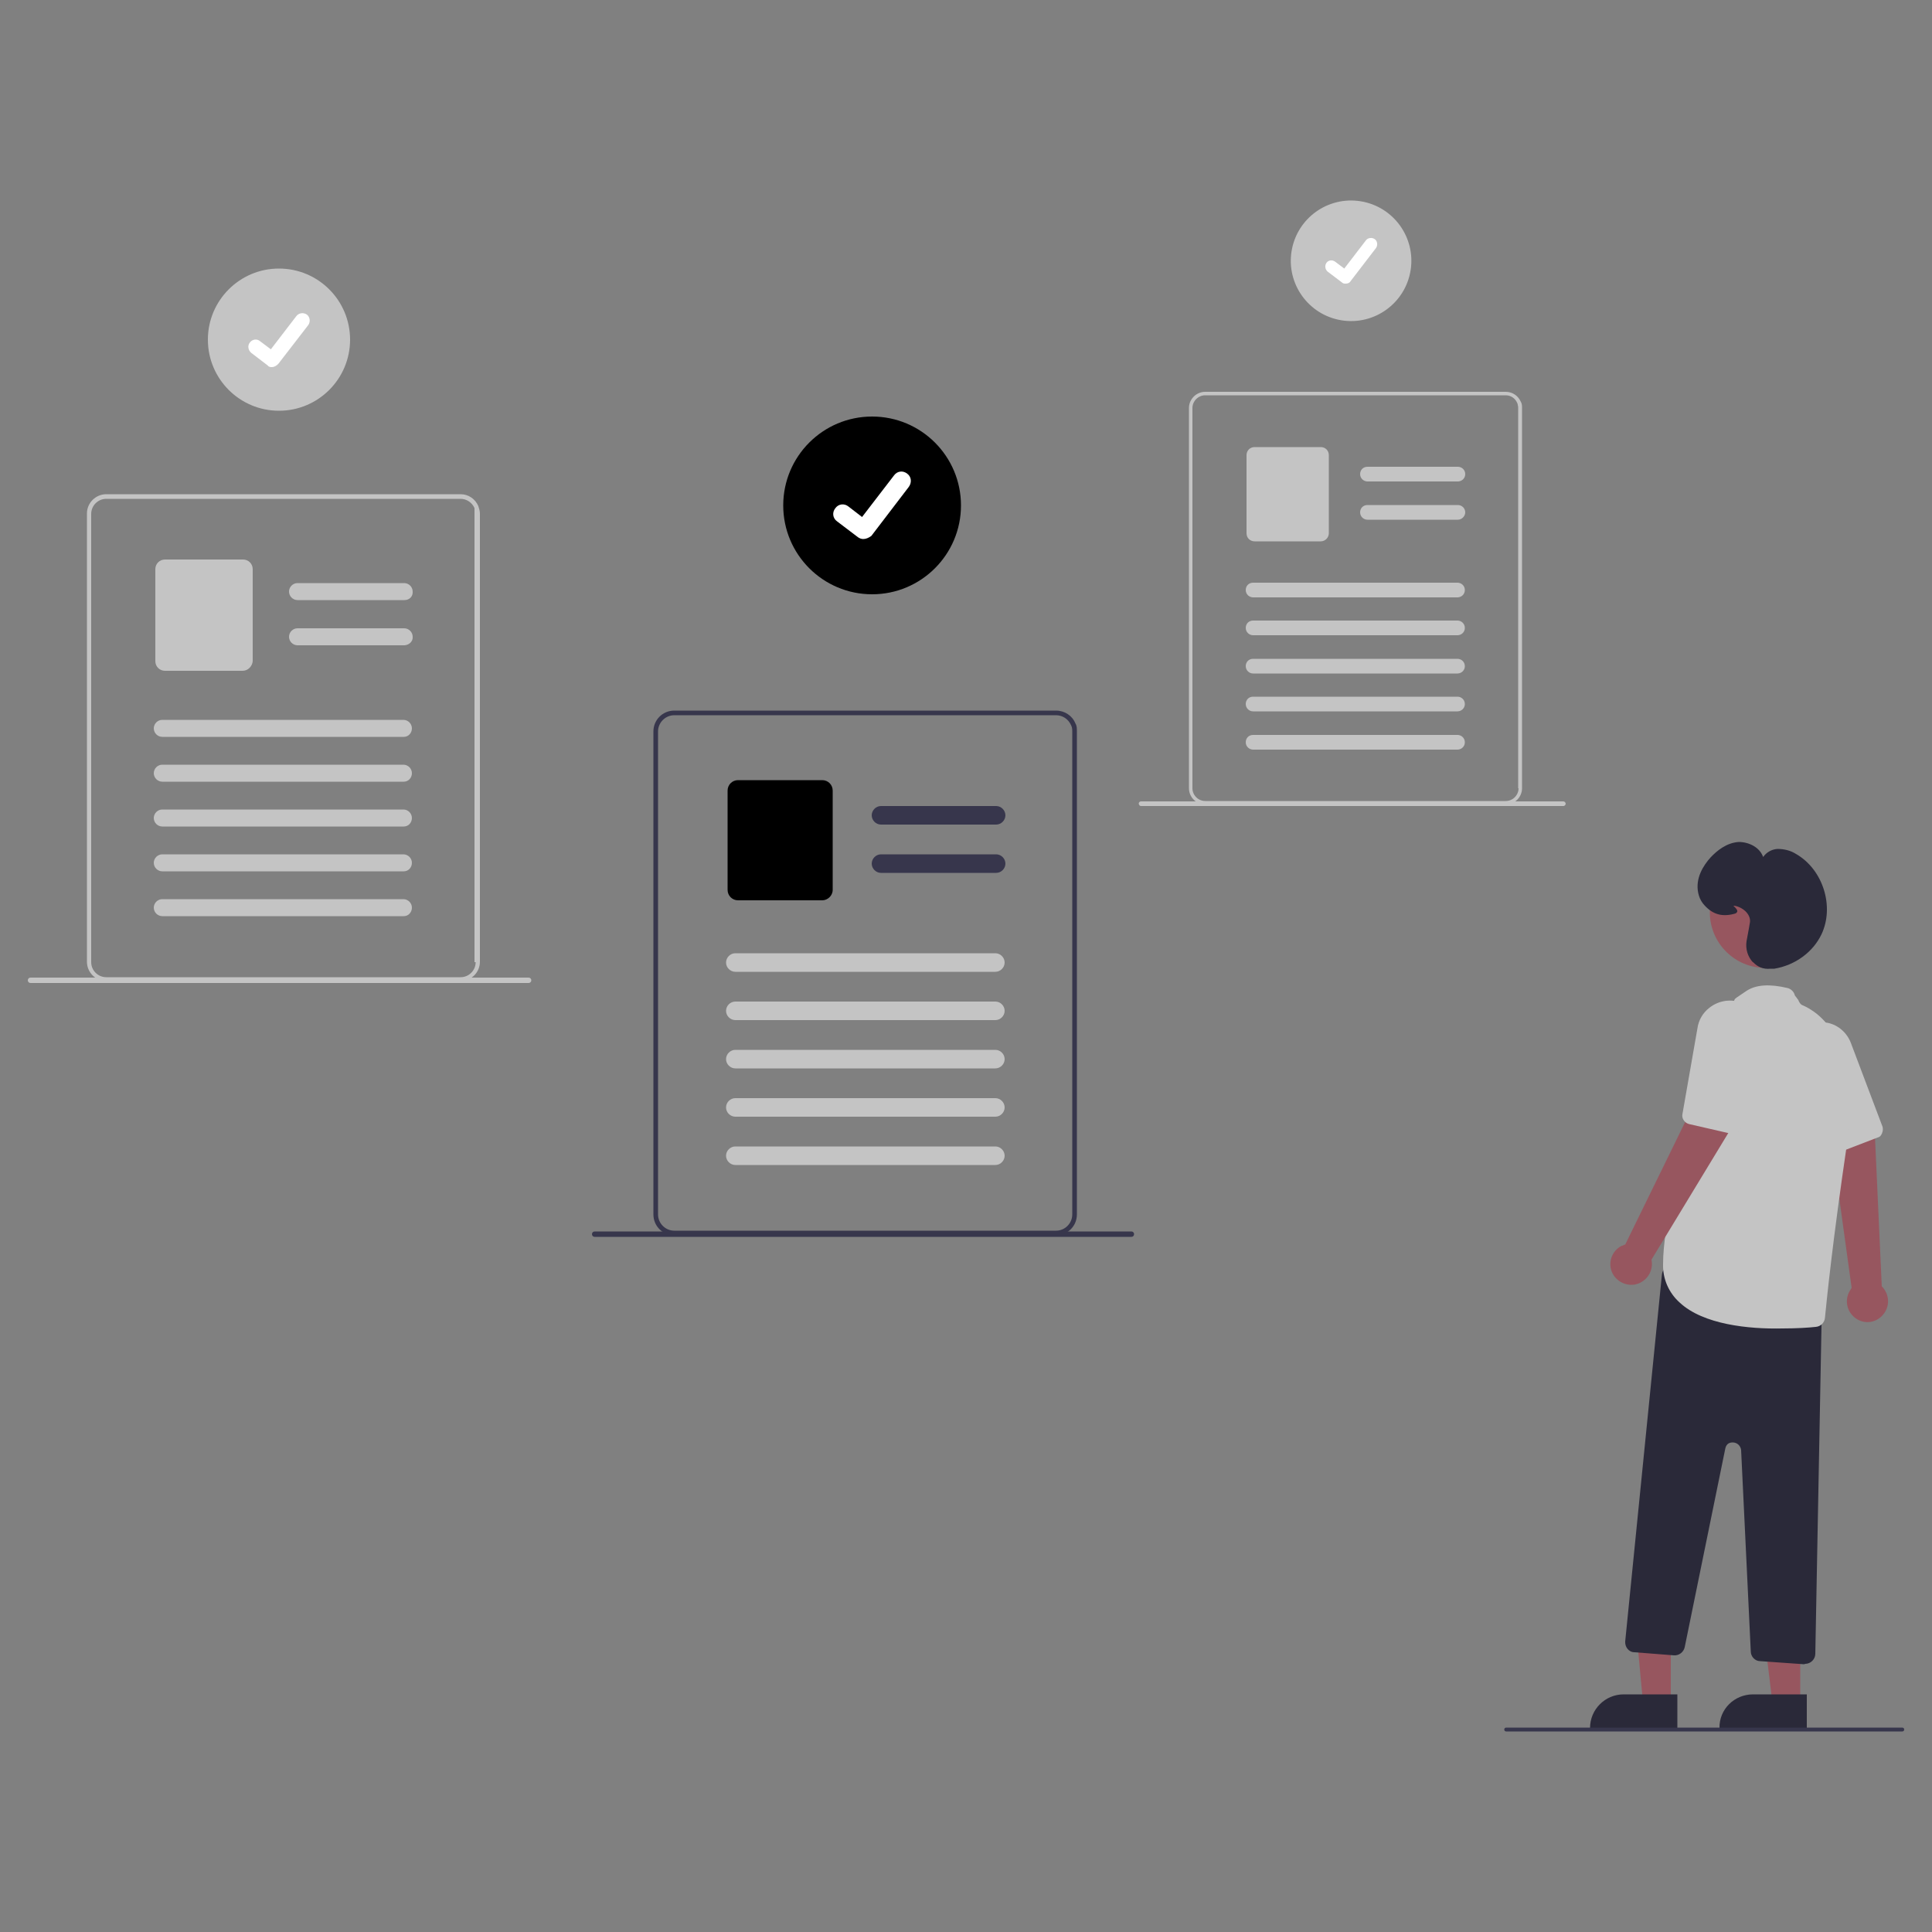 <svg xmlns="http://www.w3.org/2000/svg" id="uuid-b23052f5-3f36-45a7-aa52-9fb7d2254537" viewBox="0 0 500 500"><rect x="0" y="0" width="500" height="500" fill="#808080" stroke="none"/><defs><style>.uuid-2800e827-a660-45c1-95d3-f8a7ff17f117{fill:#fff;}.uuid-ca1613b5-b9d8-4ee6-bdeb-5e2c242e2df8{fill:#c4c4c4;}.uuid-b37953de-4a05-416f-9d02-541006f84970{fill:#37364c;}.uuid-c672a4b9-d680-43a7-bded-e2d3352aa694{fill:#97565f;}.uuid-dd36c472-3567-41f0-9c21-3da96afbf456{fill:#2a2939;}</style></defs><g id="uuid-13f91aba-b2b1-40c2-932e-c6fc765c6036"><path id="uuid-520d54fb-d106-4a24-b983-6b67982dc056" class="uuid-c672a4b9-d680-43a7-bded-e2d3352aa694" d="M480.6,341.4c-2.5-1.5-3.4-4.7-1.9-7.3,.2-.3,.3-.5,.5-.8l-5.6-40.6,11.6,.6,1.8,39.6c2.1,2.1,2.2,5.4,.1,7.6-1.7,1.8-4.4,2.2-6.5,.9h0Z"></path><path id="uuid-f231b1fc-ef97-4087-9f2b-690014bd00ee" class="uuid-ca1613b5-b9d8-4ee6-bdeb-5e2c242e2df8" d="M486.8,293.8c-.2,.3-.5,.5-.9,.6l-10.4,4c-1.1,.4-2.3,0-2.8-1.2l-9.2-20.7c-.9-1.9-1-4.1-.4-6.1,.9-2.9,3.4-5.1,6.4-5.7,1.1-.2,2.3-.2,3.5,0,2.8,.6,5,2.6,6,5.2l8.2,21.7c.2,.8,0,1.6-.4,2.2Z"></path><path id="uuid-8328dd13-8293-48ad-ae4e-d874bdf3b78c" class="uuid-c672a4b9-d680-43a7-bded-e2d3352aa694" d="M432.4,440.6h-7.2l-2.6-27.9h9.8v27.9h0Z"></path><path id="uuid-6d79b30c-718b-4e33-8561-65b69e4ef3bb" class="uuid-dd36c472-3567-41f0-9c21-3da96afbf456" d="M420.2,438.5h13.9v8.7h-22.6c0-4.8,3.9-8.7,8.7-8.7h0Z"></path><path id="uuid-8a2b3047-bd91-4ef4-9118-7300cb728078" class="uuid-c672a4b9-d680-43a7-bded-e2d3352aa694" d="M465.9,440.6h-7.2l-3.4-27.8h10.6v27.8Z"></path><path id="uuid-affbd51d-75fe-4fce-ada2-08d564f404b9" class="uuid-dd36c472-3567-41f0-9c21-3da96afbf456" d="M453.7,438.5h13.9v8.7h-22.6c-.1-4.8,3.8-8.7,8.7-8.7h0Z"></path><path id="uuid-35c69f71-fe09-4e84-a07c-551e12be2c53" class="uuid-dd36c472-3567-41f0-9c21-3da96afbf456" d="M466.8,430.7l-11.3-.8c-1.3,0-2.4-1.2-2.4-2.5l-2.5-52.1c-.1-1.1-1-2-2.2-2s-1.7,.7-1.9,1.6l-10.5,51.4c-.3,1.3-1.5,2.2-2.8,2.1l-10.2-.8c-1.5,0-2.5-1.4-2.4-2.8h0l9.5-94.9c.1-1.5,1.4-2.5,2.9-2.4h.3l36.1,7.8c1.2,.3,2.1,1.4,2.1,2.6l-1.7,90.1c0,1.4-1.2,2.6-2.6,2.6-.2,.1-.3,.1-.4,.1Z"></path><circle id="uuid-939f1134-c353-4f9f-b608-4edd2205ea92" class="uuid-c672a4b9-d680-43a7-bded-e2d3352aa694" cx="456.9" cy="236.1" r="14.4"></circle><path id="uuid-a8903c80-1c66-4935-9619-853b1e638370" class="uuid-ca1613b5-b9d8-4ee6-bdeb-5e2c242e2df8" d="M434.7,337.1c-2.8-2.5-4.4-6.1-4.3-9.9,0-20.7,17.9-67.1,18.5-68.5,.1-.3,.5-.5,3-2.2s6.1-1.9,10.7-.8c.9,.2,1.7,1,1.9,1.9l.9,1.2c.2,.6,.6,1.2,1.2,1.4,3.7,1.6,15.4,8.7,11.4,35.8-3.7,25.1-5.2,39.9-5.7,45-.1,1.3-1.1,2.3-2.4,2.4-1.8,.2-4.9,.4-8.6,.4-8.7,.2-20.5-1-26.6-6.7Z"></path><path id="uuid-c7ee27a2-434c-4ca4-97f5-7db01fe748d3" class="uuid-c672a4b9-d680-43a7-bded-e2d3352aa694" d="M417.3,329.5c-1.3-2.6-.2-5.8,2.4-7.1,.3,0,.6-.3,.9-.3l18-36.8,9.3,6.9-20.5,33.8c.6,2.9-1.2,5.7-4.1,6.4-2.4,.5-4.9-.7-6-2.9h0Z"></path><path id="uuid-9ea53ccb-cc4d-4000-b040-aa4a7d481b6f" class="uuid-ca1613b5-b9d8-4ee6-bdeb-5e2c242e2df8" d="M449.1,293.4c-.4,0-.7,0-1.1,0l-10.9-2.5c-1.1-.3-1.9-1.4-1.7-2.5l3.9-22.3c.3-2.1,1.4-4,3.1-5.3,2.4-1.9,5.7-2.4,8.5-1.2,1.1,.4,2.1,1.1,2.8,2,2,2.1,2.7,5,2.1,7.7l-5.3,22.6c-.1,.7-.7,1.3-1.4,1.5h0Z"></path><path id="uuid-0e489b00-8a30-47a9-a892-039a19ed4b7d" class="uuid-dd36c472-3567-41f0-9c21-3da96afbf456" d="M453.7,249.1c-1.4-1.5-2-3.5-1.7-5.5,.5-2.6,.8-4.4,.9-5h0c.2-2.1-2-3.9-4.1-4.2h-.2l.2,.2c.4,.4,.9,.9,.8,1.3-.1,.3-.3,.5-.8,.6-3.4,.9-5.9,0-8.1-2.7-.6-.8-1-1.7-1.2-2.7-.8-3.8,1.3-7.1,3.2-9.2,1.6-1.7,4.1-3.8,7.3-4,2.5,0,5.4,1.3,6.3,3.9,.8-1.2,2.2-2,3.7-2.1,1.7,0,3.4,.4,4.8,1.3,7,4,10,13.6,6.6,20.8-2.2,4.6-6.8,8-12.2,8.9-.3,0-.7,0-1,0-1.9,.2-3.4-.5-4.5-1.7h0Z"></path></g><path id="uuid-e4bd826d-6cc6-47f6-aadc-20f6bd931f83" class="uuid-b37953de-4a05-416f-9d02-541006f84970" d="M278.3,187.2c-.8-2-2.8-3.3-5-3.3h-98.8c-3,0-5.4,2.4-5.4,5.4v125c0,3,2.4,5.4,5.4,5.4h98.8c3,0,5.4-2.4,5.4-5.4v-125c0-.8,0-1.5-.4-2.1h0Zm-.8,127.1c0,2.3-1.9,4.2-4.2,4.2h-98.8c-2.3,0-4.2-1.9-4.2-4.2v-125c0-2.3,1.9-4.2,4.2-4.2h98.8c1.7,0,3.2,1,3.9,2.6,.1,.2,.1,.3,.2,.5,.1,.4,.1,.7,.1,1.1v125Z"></path><path id="uuid-fdf56c2e-9f2d-411f-b70a-9b32d7ac9ff2" class="uuid-b37953de-4a05-416f-9d02-541006f84970" d="M257.8,213.4h-29.8c-1.3,0-2.4-1.1-2.4-2.4s1.1-2.4,2.4-2.4h29.8c1.3,0,2.4,1.1,2.4,2.4s-1.1,2.4-2.4,2.4h0Z"></path><path id="uuid-11b3312e-766c-4234-afa3-ba684fbf5518" class="uuid-b37953de-4a05-416f-9d02-541006f84970" d="M257.8,225.9h-29.8c-1.3,0-2.4-1.1-2.4-2.4s1.1-2.4,2.4-2.4h29.8c1.3,0,2.4,1.1,2.4,2.4s-1.1,2.4-2.4,2.4h0Z"></path><path id="uuid-c455b8d5-6d87-4a32-bde4-e76c9fe60851" d="M212.8,233h-21.8c-1.5,0-2.7-1.2-2.7-2.7v-25.7c0-1.5,1.2-2.7,2.7-2.7h21.8c1.5,0,2.7,1.2,2.7,2.7v25.7c0,1.5-1.3,2.7-2.7,2.7Z"></path><path id="uuid-f2bcc8fc-c313-4055-94e4-f03e8f274880" class="uuid-ca1613b5-b9d8-4ee6-bdeb-5e2c242e2df8" d="M257.6,251.5h-67.3c-1.3,0-2.4-1.1-2.4-2.4s1.1-2.4,2.4-2.4h67.3c1.3,0,2.4,1.1,2.4,2.4s-1.1,2.4-2.4,2.4Z"></path><path id="uuid-71c46bc1-79fb-415b-b265-0ae5ab79f74e" class="uuid-ca1613b5-b9d8-4ee6-bdeb-5e2c242e2df8" d="M257.6,264h-67.3c-1.3,0-2.4-1.1-2.4-2.4s1.1-2.4,2.4-2.4h67.3c1.3,0,2.4,1.1,2.4,2.4s-1.1,2.4-2.4,2.4h0Z"></path><path id="uuid-96118b8c-9b26-490d-bd91-db277b4321b1" class="uuid-ca1613b5-b9d8-4ee6-bdeb-5e2c242e2df8" d="M257.6,276.5h-67.3c-1.3,0-2.4-1.1-2.4-2.4s1.1-2.4,2.4-2.4h67.3c1.3,0,2.4,1.1,2.4,2.4s-1.1,2.4-2.4,2.4h0Z"></path><path id="uuid-b3bf43f8-6345-4936-842f-db644a4e47f1" class="uuid-ca1613b5-b9d8-4ee6-bdeb-5e2c242e2df8" d="M257.6,289h-67.3c-1.3,0-2.4-1.1-2.4-2.4s1.1-2.4,2.4-2.4h67.3c1.3,0,2.4,1.1,2.4,2.4s-1.1,2.4-2.4,2.4h0Z"></path><path id="uuid-f8a6ee4f-1c25-4bf8-86f5-00cfa71b745e" class="uuid-ca1613b5-b9d8-4ee6-bdeb-5e2c242e2df8" d="M257.6,301.5h-67.3c-1.3,0-2.4-1.1-2.4-2.4s1.1-2.4,2.4-2.4h67.3c1.3,0,2.4,1.1,2.4,2.4s-1.1,2.4-2.4,2.4h0Z"></path><path id="uuid-c22756e9-1066-48cc-93f9-59ec4ebdcfff" class="uuid-b37953de-4a05-416f-9d02-541006f84970" d="M389.8,448.1h102.5c.3,0,.5-.2,.5-.5s-.2-.5-.5-.5h-102.5c-.3,0-.5,.2-.5,.5s.2,.5,.5,.5Z"></path><circle id="uuid-7601d744-532a-41a2-8bdc-ef30d9ca4991" cx="225.7" cy="130.8" r="23"></circle><path id="uuid-e030a97c-6026-4a27-a812-f854da56f8cd" class="uuid-2800e827-a660-45c1-95d3-f8a7ff17f117" d="M223.4,139.5c-.5,0-1-.2-1.4-.5h0l-5.4-4.1c-1.1-.8-1.3-2.3-.4-3.4,.8-1.1,2.3-1.3,3.4-.4h0l3.5,2.7,8.3-10.8c.8-1.1,2.3-1.3,3.4-.4h0c1.1,.8,1.2,2.3,.4,3.4l-9.7,12.7c-.7,.5-1.4,.8-2.1,.8h0Z"></path><circle id="uuid-e252c473-22cf-4983-8b44-c93b8fee19cc" class="uuid-ca1613b5-b9d8-4ee6-bdeb-5e2c242e2df8" cx="72.2" cy="87.9" r="18.4"></circle><path id="uuid-eaecbc95-ad6b-4431-bf8d-869d76d1606f" class="uuid-2800e827-a660-45c1-95d3-f8a7ff17f117" d="M70.4,95c-.4,0-.8,0-1.1-.4h0l-4.3-3.3c-.8-.7-1-1.9-.3-2.7,.6-.8,1.8-1,2.6-.3l2.8,2.1,6.6-8.6c.6-.8,1.8-1,2.7-.4h0c.8,.6,1,1.8,.4,2.7l-7.8,10.1c-.5,.5-1.1,.8-1.6,.8h0Z"></path><path id="uuid-58af3ab4-a3b6-4547-9799-c44fa07e1e7f" class="uuid-ca1613b5-b9d8-4ee6-bdeb-5e2c242e2df8" d="M123.8,131c-.8-1.9-2.6-3.1-4.6-3.1H27.5c-2.7,0-5,2.2-5,5v116c0,2.7,2.2,5,5,5H119.2c2.7,0,5-2.2,5-5v-116c0-.6-.2-1.3-.4-1.9Zm-.7,118c0,2.1-1.7,3.9-3.9,3.9H27.5c-2.1,0-3.9-1.7-3.9-3.9h0v-116c0-2.1,1.7-3.9,3.9-3.9H119.2c1.6,0,3,1,3.6,2.4,0,0,0,.3,0,.4,0,.3,0,.7,0,1v116.1Z"></path><path id="uuid-eeb906fc-39b2-4cce-9763-3a9050abff1c" class="uuid-ca1613b5-b9d8-4ee6-bdeb-5e2c242e2df8" d="M104.7,155.3h-27.7c-1.2,0-2.2-1-2.2-2.2s1-2.2,2.2-2.2h27.6c1.2,0,2.2,1,2.2,2.2,.1,1.3-.9,2.2-2.1,2.2h0Z"></path><path id="uuid-1488f817-53eb-49b3-94ab-e84e087907e9" class="uuid-ca1613b5-b9d8-4ee6-bdeb-5e2c242e2df8" d="M104.7,167h-27.7c-1.2,0-2.2-1-2.2-2.2s1-2.2,2.2-2.2h27.6c1.2,0,2.2,1,2.2,2.2,.1,1.2-.9,2.1-2.1,2.2h0Z"></path><path id="uuid-2c80fe43-8791-4585-879c-59eb7358f4a6" class="uuid-ca1613b5-b9d8-4ee6-bdeb-5e2c242e2df8" d="M62.8,173.6h-20.1c-1.4,0-2.5-1.1-2.5-2.5v-23.8c0-1.4,1.1-2.5,2.5-2.5h20.2c1.4,0,2.5,1.1,2.5,2.5v23.8c-.1,1.3-1.2,2.5-2.6,2.5Z"></path><path id="uuid-859597ab-a98f-44df-80d1-6254a225e507" class="uuid-ca1613b5-b9d8-4ee6-bdeb-5e2c242e2df8" d="M104.5,190.7H42c-1.2,0-2.2-1-2.2-2.2s1-2.2,2.2-2.2h62.4c1.2,0,2.2,1,2.2,2.2,0,1.2-.9,2.2-2.1,2.2Z"></path><path id="uuid-d5bee32c-c83d-46d9-a3f8-edad2e29102b" class="uuid-ca1613b5-b9d8-4ee6-bdeb-5e2c242e2df8" d="M104.5,202.3H42c-1.2,0-2.2-1-2.2-2.2s1-2.2,2.2-2.2h62.4c1.2,0,2.2,1,2.2,2.2,0,1.2-.9,2.2-2.1,2.2Z"></path><path id="uuid-56c9d354-4259-4c94-82d8-ecb5ce48cb3c" class="uuid-ca1613b5-b9d8-4ee6-bdeb-5e2c242e2df8" d="M104.5,213.9H42c-1.2,0-2.2-1-2.2-2.2s1-2.2,2.2-2.2h62.4c1.2,0,2.2,1,2.2,2.2,0,1.2-.9,2.2-2.1,2.2Z"></path><path id="uuid-ddd131be-5986-4ffe-b229-57585e147109" class="uuid-ca1613b5-b9d8-4ee6-bdeb-5e2c242e2df8" d="M104.5,225.5H42c-1.2,0-2.2-1-2.2-2.2s1-2.2,2.2-2.2h62.4c1.2,0,2.2,1,2.2,2.2s-.9,2.2-2.1,2.2Z"></path><path id="uuid-f43d8dcf-3f6d-420b-8a0e-1c78e67b1c34" class="uuid-ca1613b5-b9d8-4ee6-bdeb-5e2c242e2df8" d="M104.5,237.1H42c-1.2,0-2.2-1-2.2-2.2s1-2.2,2.2-2.2h62.4c1.2,0,2.2,1,2.2,2.2s-.9,2.2-2.1,2.2Z"></path><path id="uuid-fc7090f1-0f5a-4ea8-aac4-a1ae660d1293" class="uuid-ca1613b5-b9d8-4ee6-bdeb-5e2c242e2df8" d="M7.9,254.4H136.8c.4,0,.7-.3,.7-.7s-.3-.7-.7-.7H7.9c-.4,0-.7,.3-.7,.7,0,.4,.3,.7,.7,.7h0Z"></path><circle id="uuid-8f557a14-98e8-419a-9ab4-3704df1f2568" class="uuid-ca1613b5-b9d8-4ee6-bdeb-5e2c242e2df8" cx="349.8" cy="67.5" r="15.6" transform="translate(227.1 402) rotate(-80.8)"></circle><path id="uuid-d33e8c39-ff36-4894-b322-4456bdf28fe1" class="uuid-2800e827-a660-45c1-95d3-f8a7ff17f117" d="M348.3,73.4c-.4,0-.7,0-1-.3h0l-3.7-2.8c-.7-.6-.8-1.6-.3-2.3,.5-.7,1.5-.8,2.2-.3l2.4,1.8,5.6-7.3c.5-.7,1.6-.8,2.3-.3h0c.7,.5,.8,1.6,.3,2.3l-6.6,8.6c-.2,.4-.7,.6-1.2,.6h0Z"></path><path id="uuid-3addc094-45b5-4e36-886e-ff241926eb89" class="uuid-ca1613b5-b9d8-4ee6-bdeb-5e2c242e2df8" d="M393.6,104c-.7-1.6-2.2-2.6-3.9-2.6h-77.8c-2.3,0-4.2,1.9-4.2,4.2v98.4c0,2.3,1.9,4.2,4.2,4.2h77.8c2.3,0,4.2-1.9,4.2-4.2V105.6c0-.5,0-1.1-.3-1.6Zm-.6,100c0,1.8-1.5,3.3-3.3,3.3h-77.8c-1.8,0-3.3-1.5-3.3-3.3h0V105.6c0-1.8,1.5-3.3,3.3-3.3h77.8c1.3,0,2.5,.8,3,2.1,0,0,.1,.2,.1,.4,.1,.3,.1,.6,.1,.8v98.4Z"></path><path id="uuid-af47cb45-8d6c-425c-afa5-67c6f9b6d0d8" class="uuid-ca1613b5-b9d8-4ee6-bdeb-5e2c242e2df8" d="M377.3,124.6h-23.4c-1,0-1.9-.8-1.9-1.9s.8-1.9,1.9-1.9h23.4c1,0,1.9,.8,1.9,1.9,0,1.1-.9,1.9-1.9,1.9h0Z"></path><path id="uuid-ede038b2-04c3-4201-add5-4fab99e8b9d2" class="uuid-ca1613b5-b9d8-4ee6-bdeb-5e2c242e2df8" d="M377.3,134.5h-23.4c-1,0-1.9-.8-1.9-1.9s.8-1.9,1.9-1.9h23.4c1,0,1.9,.8,1.9,1.9,0,1-.9,1.9-1.9,1.9h0Z"></path><path id="uuid-32e67247-7d63-4d71-a1d8-1d7c7ee953e2" class="uuid-ca1613b5-b9d8-4ee6-bdeb-5e2c242e2df8" d="M341.8,140.1h-17.1c-1.2,0-2.1-.9-2.1-2.1v-20.2c0-1.2,.9-2.1,2.1-2.1h17.1c1.2,0,2.1,.9,2.1,2.1v20.2c0,1.1-.9,2.1-2.1,2.1Z"></path><path id="uuid-2bec6934-4d31-4075-ba6c-5b650bbdf81b" class="uuid-ca1613b5-b9d8-4ee6-bdeb-5e2c242e2df8" d="M377.2,154.6h-52.9c-1,0-1.9-.8-1.9-1.9s.8-1.9,1.9-1.9h52.9c1,0,1.9,.8,1.9,1.9s-.9,1.9-1.9,1.9Z"></path><path id="uuid-2342a265-e88c-4ede-a6f5-27fc2d9ef3c7" class="uuid-ca1613b5-b9d8-4ee6-bdeb-5e2c242e2df8" d="M377.2,164.4h-52.9c-1,0-1.9-.8-1.9-1.9s.8-1.9,1.9-1.9h52.9c1,0,1.9,.8,1.9,1.9s-.9,1.9-1.9,1.9Z"></path><path id="uuid-c857f013-5e82-49db-a8c3-3ac4dc46722c" class="uuid-ca1613b5-b9d8-4ee6-bdeb-5e2c242e2df8" d="M377.2,174.3h-52.9c-1,0-1.9-.8-1.9-1.9s.8-1.9,1.9-1.9h52.9c1,0,1.9,.8,1.9,1.9s-.9,1.9-1.9,1.9Z"></path><path id="uuid-1c484486-9a9c-4965-aad6-96a72268d228" class="uuid-ca1613b5-b9d8-4ee6-bdeb-5e2c242e2df8" d="M377.2,184.1h-52.9c-1,0-1.9-.8-1.9-1.9s.8-1.9,1.9-1.9h52.9c1,0,1.9,.8,1.9,1.9s-.9,1.9-1.9,1.9Z"></path><path id="uuid-81ae0092-770b-41d1-8d92-e427fc0f6490" class="uuid-ca1613b5-b9d8-4ee6-bdeb-5e2c242e2df8" d="M377.2,194h-52.9c-1,0-1.9-.8-1.9-1.9s.8-1.9,1.9-1.9h52.9c1,0,1.9,.8,1.9,1.9s-.9,1.9-1.9,1.9Z"></path><path id="uuid-33b10ff9-f2de-4366-8d90-4e536818455a" class="uuid-ca1613b5-b9d8-4ee6-bdeb-5e2c242e2df8" d="M295.3,208.6h109.3c.3,0,.6-.3,.6-.6s-.3-.6-.6-.6h-109.3c-.3,0-.6,.2-.6,.6,.1,.4,.3,.6,.6,.6h0Z"></path><path id="uuid-e3b32933-0980-45a8-91a5-366ddd480d67" class="uuid-b37953de-4a05-416f-9d02-541006f84970" d="M153.9,320.1h138.9c.4,0,.7-.3,.7-.7s-.3-.7-.7-.7H153.9c-.4,0-.7,.3-.7,.7s.3,.7,.7,.7Z"></path></svg>